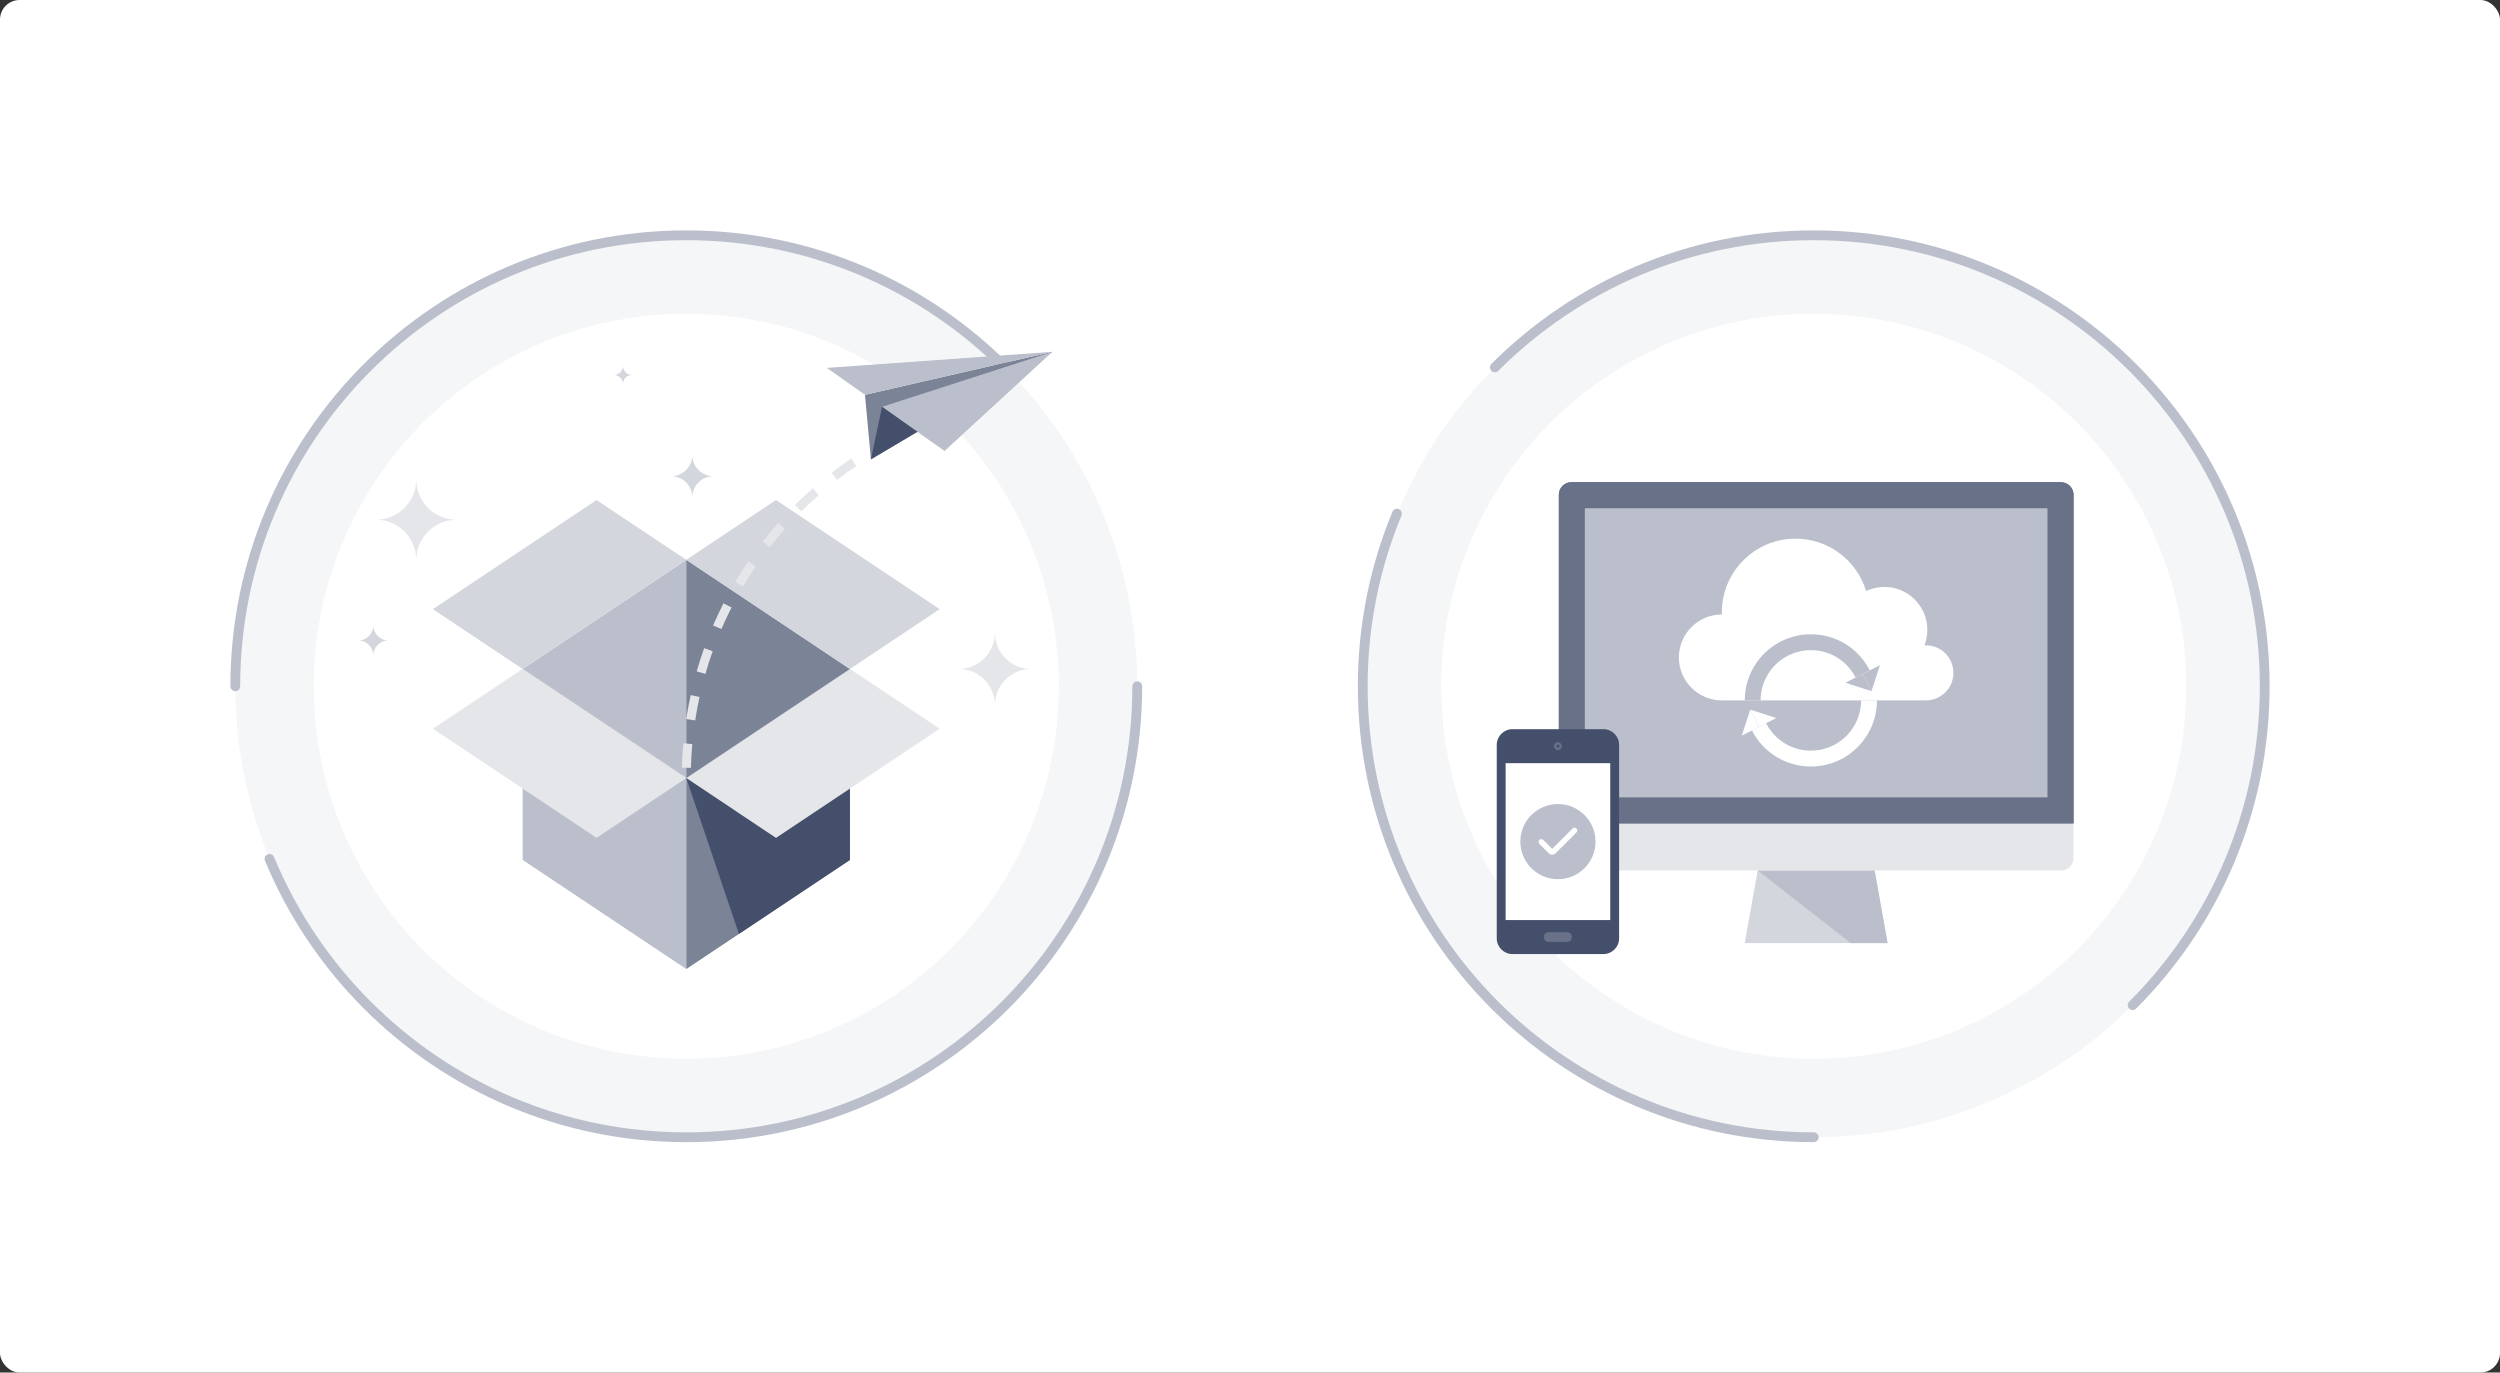 <?xml version="1.0" encoding="UTF-8"?>
<svg width="510px" height="280px" viewBox="0 0 510 280" version="1.1" xmlns="http://www.w3.org/2000/svg" xmlns:xlink="http://www.w3.org/1999/xlink">
    <rect x="0" y="0" width="510" height="280" fill="#333333" stroke="none"/>
    <!-- Generator: sketchtool 47.1 (45422) - http://www.bohemiancoding.com/sketch -->
    <title>2A5401F4-6915-467C-A43E-755332363D90</title>
    <desc>Created with sketchtool.</desc>
    <defs>
        <rect id="path-1" x="0" y="0" width="510" height="280" rx="4"/>
        <path d="M118,69.967 L118,2.929 C118,1.529 116.85,0.372 115.439,0.372 L15.553,0.372 C14.15,0.372 13.002,1.529 13.002,2.929 L13.002,69.967 L118,69.967" id="path-3"/>
        <path d="M10.84,94.148 C10.367,94.148 9.982,93.764 9.982,93.289 L9.982,93.031 C9.982,92.555 10.367,92.172 10.84,92.172 L14.797,92.172 C15.268,92.172 15.652,92.555 15.652,93.031 L15.652,93.289 C15.652,93.764 15.268,94.148 14.797,94.148 L10.84,94.148" id="path-4"/>
        <path d="M13.625,54.217 C13.625,54.662 13.266,55.02 12.82,55.02 C12.377,55.02 12.016,54.662 12.016,54.217 C12.016,53.773 12.377,53.41 12.82,53.41 C13.266,53.41 13.625,53.773 13.625,54.217" id="path-5"/>
    </defs>
    <g id="Custom-apps" stroke="none" stroke-width="1" fill="none" fill-rule="evenodd">
        <g id="Shoutem-Web---Custom-App-Development" transform="translate(-765, -4233)">
            <g id="Group-8" transform="translate(205, 4233)">
                <g id="ca-define-features" transform="translate(560, 0)">
                    <g id="Group">
                        <mask id="mask-2" fill="white">
                            <use xlink:href="#path-1"/>
                        </mask>
                        <use id="Mask-Copy" fill="#FFFFFF" opacity="0.1" xlink:href="#path-1"/>
                        <g id="Group-20" mask="url(#mask-2)">
                            <g transform="translate(48, 48)">
                                <circle id="Oval-2" stroke="#F5F6F7" stroke-width="16" cx="92" cy="92" r="84"/>
                                <path d="M157.054,26.946 C140.405,10.297 117.405,0 92,0 C41.19,0 0,41.19 0,92 M6.98,127.215 C11.643,138.46 18.472,148.58 26.946,157.054 C43.595,173.703 66.595,184 92,184 L92,184 C142.81,184 184,142.81 184,92" id="Oval-2-Copy-3" stroke="#BBBFCB" stroke-width="2" stroke-linecap="round" stroke-linejoin="round"/>
                                <g id="Group" stroke="none" stroke-width="1" fill-rule="evenodd" transform="translate(25, 23)">
                                    <polyline id="Fill-18" fill="#BBBFCB" points="33.615 65.469 67.001 87.721 67.001 43.206 33.615 65.469"/>
                                    <polyline id="Fill-19" fill="#7B8397" points="100.387 65.469 67.001 87.721 67.001 43.206 100.387 65.469"/>
                                    <polyline id="Fill-20" fill="#D3D6DD" points="67.001 43.206 33.614 65.471 15.308 53.267 48.694 31.011 67.001 43.206"/>
                                    <polyline id="Fill-21" fill="#D3D6DD" points="67.002 43.204 100.387 65.469 118.692 53.265 85.306 31.009 67.002 43.204"/>
                                    <polyline id="Fill-22" fill="#BBBFCB" points="33.615 65.469 33.615 104.424 67.001 126.684 67.001 87.721 33.615 65.469"/>
                                    <polyline id="Fill-23" fill="#7B8397" points="100.387 65.469 100.387 104.424 67.001 126.684 67.001 87.721 100.387 65.469"/>
                                    <polyline id="Fill-24" fill="#444F6C" points="100.387 65.469 100.387 104.424 77.738 119.524 67.001 87.721 100.387 65.469"/>
                                    <polyline id="Fill-25" fill="#E4E6E9" points="118.692 77.663 85.306 99.929 67.001 87.721 100.387 65.469 118.692 77.663"/>
                                    <polyline id="Fill-26" fill="#E4E6E9" points="15.308 77.663 48.694 99.929 67.001 87.721 33.614 65.469 15.308 77.663"/>
                                    <path d="M114.474,17.041 L113.743,15.346 C115.258,14.694 116.819,14.079 118.382,13.523 L119.002,15.261 C117.476,15.805 115.953,16.404 114.474,17.041 Z M105.802,21.441 L104.866,19.852 C106.292,19.01 107.762,18.205 109.233,17.458 L110.067,19.105 C108.632,19.833 107.197,20.618 105.802,21.441 Z M97.756,26.905 L96.626,25.446 C97.932,24.434 99.287,23.449 100.657,22.521 L101.693,24.049 C100.358,24.956 99.032,25.917 97.756,26.905 Z M90.461,33.332 L89.155,32.026 C90.327,30.855 91.549,29.709 92.786,28.618 L94.007,30.003 C92.798,31.069 91.604,32.189 90.461,33.332 Z M84.03,40.623 L82.57,39.491 C83.585,38.186 84.653,36.895 85.746,35.656 L87.13,36.877 C86.061,38.089 85.018,39.348 84.03,40.623 Z M78.568,48.663 L76.979,47.722 C77.823,46.295 78.719,44.879 79.645,43.519 L81.172,44.558 C80.269,45.886 79.393,47.267 78.568,48.663 Z M74.163,57.326 L72.468,56.595 C73.126,55.075 73.837,53.558 74.583,52.088 L76.23,52.924 C75.498,54.36 74.804,55.842 74.163,57.326 Z M70.897,66.474 L69.123,65.962 C69.583,64.366 70.095,62.772 70.648,61.228 L72.386,61.847 C71.847,63.357 71.346,64.915 70.897,66.474 Z M68.818,75.967 L66.993,75.689 C67.244,74.051 67.55,72.404 67.903,70.791 L69.706,71.187 C69.362,72.761 69.063,74.37 68.818,75.967 Z M67.95,85.65 L66.104,85.599 C66.151,83.937 66.247,82.264 66.393,80.628 L68.232,80.794 C68.089,82.391 67.994,84.025 67.95,85.65 L67.95,85.65 Z" id="Fill-27" fill="#E4E6E9"/>
                                    <polyline id="Fill-28" fill="#7B8397" points="103.453 9.537 104.665 22.703 141.694 0.767 103.453 9.537"/>
                                    <polyline id="Fill-29" fill="#BBBFCB" points="106.937 11.993 119.683 20.998 141.694 0.767 106.937 11.993"/>
                                    <polyline id="Fill-30" fill="#BBBFCB" points="95.69 4.051 103.453 9.537 141.694 0.767 95.69 4.051"/>
                                    <polyline id="Fill-31" fill="#444F6C" points="104.665 22.703 106.937 11.993 114.152 17.084 104.665 22.703"/>
                                    <g id="Group-22" transform="translate(0, 3)">
                                        <path d="M20.122,32.026 C15.591,32.026 11.916,35.71 11.916,40.231 C11.916,35.71 8.241,32.026 3.711,32.026 C8.241,32.026 11.916,28.34 11.916,23.818 C11.916,28.34 15.591,32.026 20.122,32.026" id="Fill-32" fill="#E4E6E9"/>
                                        <path d="M137.343,62.464 C133.267,62.464 129.959,65.778 129.959,69.851 C129.959,65.778 126.65,62.464 122.573,62.464 C126.65,62.464 129.959,59.147 129.959,55.077 C129.959,59.147 133.267,62.464 137.343,62.464" id="Fill-33" fill="#E4E6E9"/>
                                        <path d="M72.543,23.145 C70.164,23.145 68.236,25.076 68.236,27.454 C68.236,25.076 66.306,23.145 63.928,23.145 C66.306,23.145 68.236,21.209 68.236,18.834 C68.236,21.209 70.164,23.145 72.543,23.145" id="Fill-34" fill="#D3D6DD"/>
                                        <path d="M55.927,2.495 C54.909,2.495 54.081,3.323 54.081,4.342 C54.081,3.323 53.254,2.495 52.234,2.495 C53.254,2.495 54.081,1.666 54.081,0.647 C54.081,1.666 54.909,2.495 55.927,2.495" id="Fill-35" fill="#D3D6DD"/>
                                        <path d="M6.234,56.651 C4.536,56.651 3.158,58.032 3.158,59.729 C3.158,58.032 1.78,56.651 0.081,56.651 C1.78,56.651 3.158,55.269 3.158,53.573 C3.158,55.269 4.536,56.651 6.234,56.651" id="Fill-36" fill="#D3D6DD"/>
                                    </g>
                                </g>
                                <circle id="Oval-2-Copy" stroke="#F5F6F7" stroke-width="16" cx="322" cy="92" r="84"/>
                                <path d="M236.98,56.785 C232.482,67.632 230,79.526 230,92 C230,142.81 271.19,184 322,184 L322,184 M387.054,157.054 C403.703,140.405 414,117.405 414,92 C414,41.19 372.81,0 322,0 C296.595,0 273.595,10.297 256.946,26.946" id="Oval-2-Copy-2" stroke="#BBBFCB" stroke-width="2" stroke-linecap="round" stroke-linejoin="round"/>
                                <g id="Group-21" stroke="none" stroke-width="1" fill-rule="evenodd" transform="translate(257, 50)">
                                    <polyline id="Fill-8" fill="#D3D6DD" points="80.074 94.445 50.916 94.445 53.563 79.578 77.418 79.578 80.074 94.445"/>
                                    <polyline id="Fill-9" fill="#BBBFCB" points="80.074 94.445 77.418 79.578 53.563 79.578 72.641 94.445 80.074 94.445"/>
                                    <path d="M87.885,96.627 L43.105,96.627 L43.105,95.813 C43.105,95.463 43.24,95.113 43.508,94.846 C43.773,94.578 44.123,94.445 44.475,94.445 L86.514,94.445 C86.867,94.445 87.217,94.578 87.482,94.846 C87.75,95.113 87.885,95.463 87.885,95.813 L87.885,96.627" id="Fill-10" fill="#FFFFFF"/>
                                    <path d="M118,69.967 L118,77.025 C118,78.434 116.85,79.578 115.439,79.578 L15.555,79.578 C14.156,79.578 13,78.434 13,77.025 L13,69.967 L118,69.967" id="Fill-11" fill="#E4E6E9"/>
                                    <g id="Fill-12">
                                        <use fill="#313C59" xlink:href="#path-3"/>
                                        <use fill-opacity="0.75" fill="#7B8397" xlink:href="#path-3"/>
                                    </g>
                                    <polygon id="Fill-13" fill="#BBBFCB" points="18.303 64.658 112.684 64.658 112.684 5.678 18.303 5.678"/>
                                    <path d="M87.875,33.641 C87.777,33.641 87.686,33.649 87.588,33.659 C87.967,32.676 88.178,31.61 88.178,30.497 C88.178,25.657 84.256,21.735 79.41,21.735 C78.078,21.735 76.816,22.034 75.682,22.565 C73.816,16.385 68.078,11.885 61.291,11.885 C52.988,11.885 46.258,18.618 46.258,26.919 C46.258,27.065 46.266,27.207 46.266,27.35 C46.266,27.35 46.26,27.35 46.258,27.35 C41.42,27.35 37.494,31.274 37.494,36.115 C37.494,40.955 41.42,44.879 46.258,44.879 L87.875,44.879 C90.979,44.879 93.494,42.363 93.494,39.26 C93.494,36.156 90.979,33.641 87.875,33.641" id="Fill-14" fill="#FFFFFF"/>
                                    <path d="M64.414,58.365 C59.322,58.365 54.721,55.545 52.402,51.01 L55.283,49.537 C57.047,52.986 60.547,55.127 64.414,55.127 C68.285,55.127 71.783,52.986 73.545,49.537 C74.289,48.092 74.664,46.527 74.664,44.879 L77.9,44.879 C77.9,47.014 77.391,49.135 76.426,51.014 C74.109,55.545 69.506,58.365 64.414,58.365" id="Fill-15" fill="#FFFFFF"/>
                                    <polyline id="Fill-16" fill="#FFFFFF" points="52.047 46.756 50.326 52.07 53.844 50.273 52.047 46.756"/>
                                    <polyline id="Fill-17" fill="#FFFFFF" points="52.045 46.758 57.359 48.477 53.844 50.273 52.045 46.758"/>
                                    <path d="M54.166,44.879 L50.932,44.879 C50.932,42.742 51.439,40.623 52.404,38.746 C54.721,34.211 59.322,31.395 64.414,31.395 C69.506,31.395 74.109,34.211 76.428,38.748 L73.545,40.221 C71.783,36.773 68.285,34.631 64.414,34.631 C60.547,34.631 57.047,36.773 55.283,40.221 C54.543,41.666 54.166,43.232 54.166,44.879" id="Fill-18" fill="#BBBFCB"/>
                                    <polyline id="Fill-19" fill="#BBBFCB" points="76.781 43.002 78.506 37.688 74.988 39.484 76.781 43.002"/>
                                    <polyline id="Fill-20" fill="#BBBFCB" points="76.781 43 71.469 41.281 74.988 39.484 76.781 43"/>
                                    <path d="M22.104,50.75 L3.535,50.75 C1.777,50.75 0.336,52.188 0.336,53.951 L0.336,93.428 C0.336,95.189 1.777,96.627 3.535,96.627 L22.104,96.627 C23.863,96.627 25.299,95.189 25.299,93.428 L25.299,53.951 C25.299,52.188 23.863,50.75 22.104,50.75" id="Fill-28" fill="#444F6C"/>
                                    <polygon id="Fill-29" fill="#FFFFFF" points="2.145 89.693 23.489 89.693 23.489 57.686 2.145 57.686"/>
                                    <g id="Fill-30">
                                        <use fill="#313C59" xlink:href="#path-4"/>
                                        <use fill-opacity="0.75" fill="#7B8397" xlink:href="#path-4"/>
                                    </g>
                                    <g id="Fill-31">
                                        <use fill="#313C59" xlink:href="#path-5"/>
                                        <use fill-opacity="0.75" fill="#7B8397" xlink:href="#path-5"/>
                                    </g>
                                    <path d="M13.141,54.217 C13.141,54.393 12.998,54.535 12.82,54.535 C12.643,54.535 12.498,54.393 12.498,54.217 C12.498,54.039 12.643,53.893 12.82,53.893 C12.998,53.893 13.141,54.039 13.141,54.217" id="Fill-32" fill="#444F6C"/>
                                    <path d="M20.482,73.689 C20.482,77.924 17.049,81.355 12.816,81.355 C8.584,81.355 5.15,77.924 5.15,73.689 C5.15,69.457 8.584,66.023 12.816,66.023 C17.049,66.023 20.482,69.457 20.482,73.689" id="Fill-33" fill="#BBBFCB"/>
                                    <path d="M9.828,73.35 L11.646,75.168 L15.799,71.016 L15.799,71.016 C16.02,70.796 16.378,70.796 16.599,71.016 L16.599,71.016 L16.599,71.016 C16.819,71.237 16.819,71.595 16.599,71.815 C16.598,71.815 16.598,71.815 16.598,71.815 L12.354,76.055 L12.353,76.055 C11.963,76.446 11.33,76.445 10.939,76.054 L9.032,74.146 L9.032,74.146 C8.813,73.926 8.813,73.57 9.033,73.35 L9.033,73.35 L9.033,73.35 C9.252,73.131 9.608,73.131 9.828,73.35 Z" id="Fill-34" fill="#FFFFFF"/>
                                </g>
                            </g>
                        </g>
                    </g>
                </g>
            </g>
        </g>
    </g>
</svg>